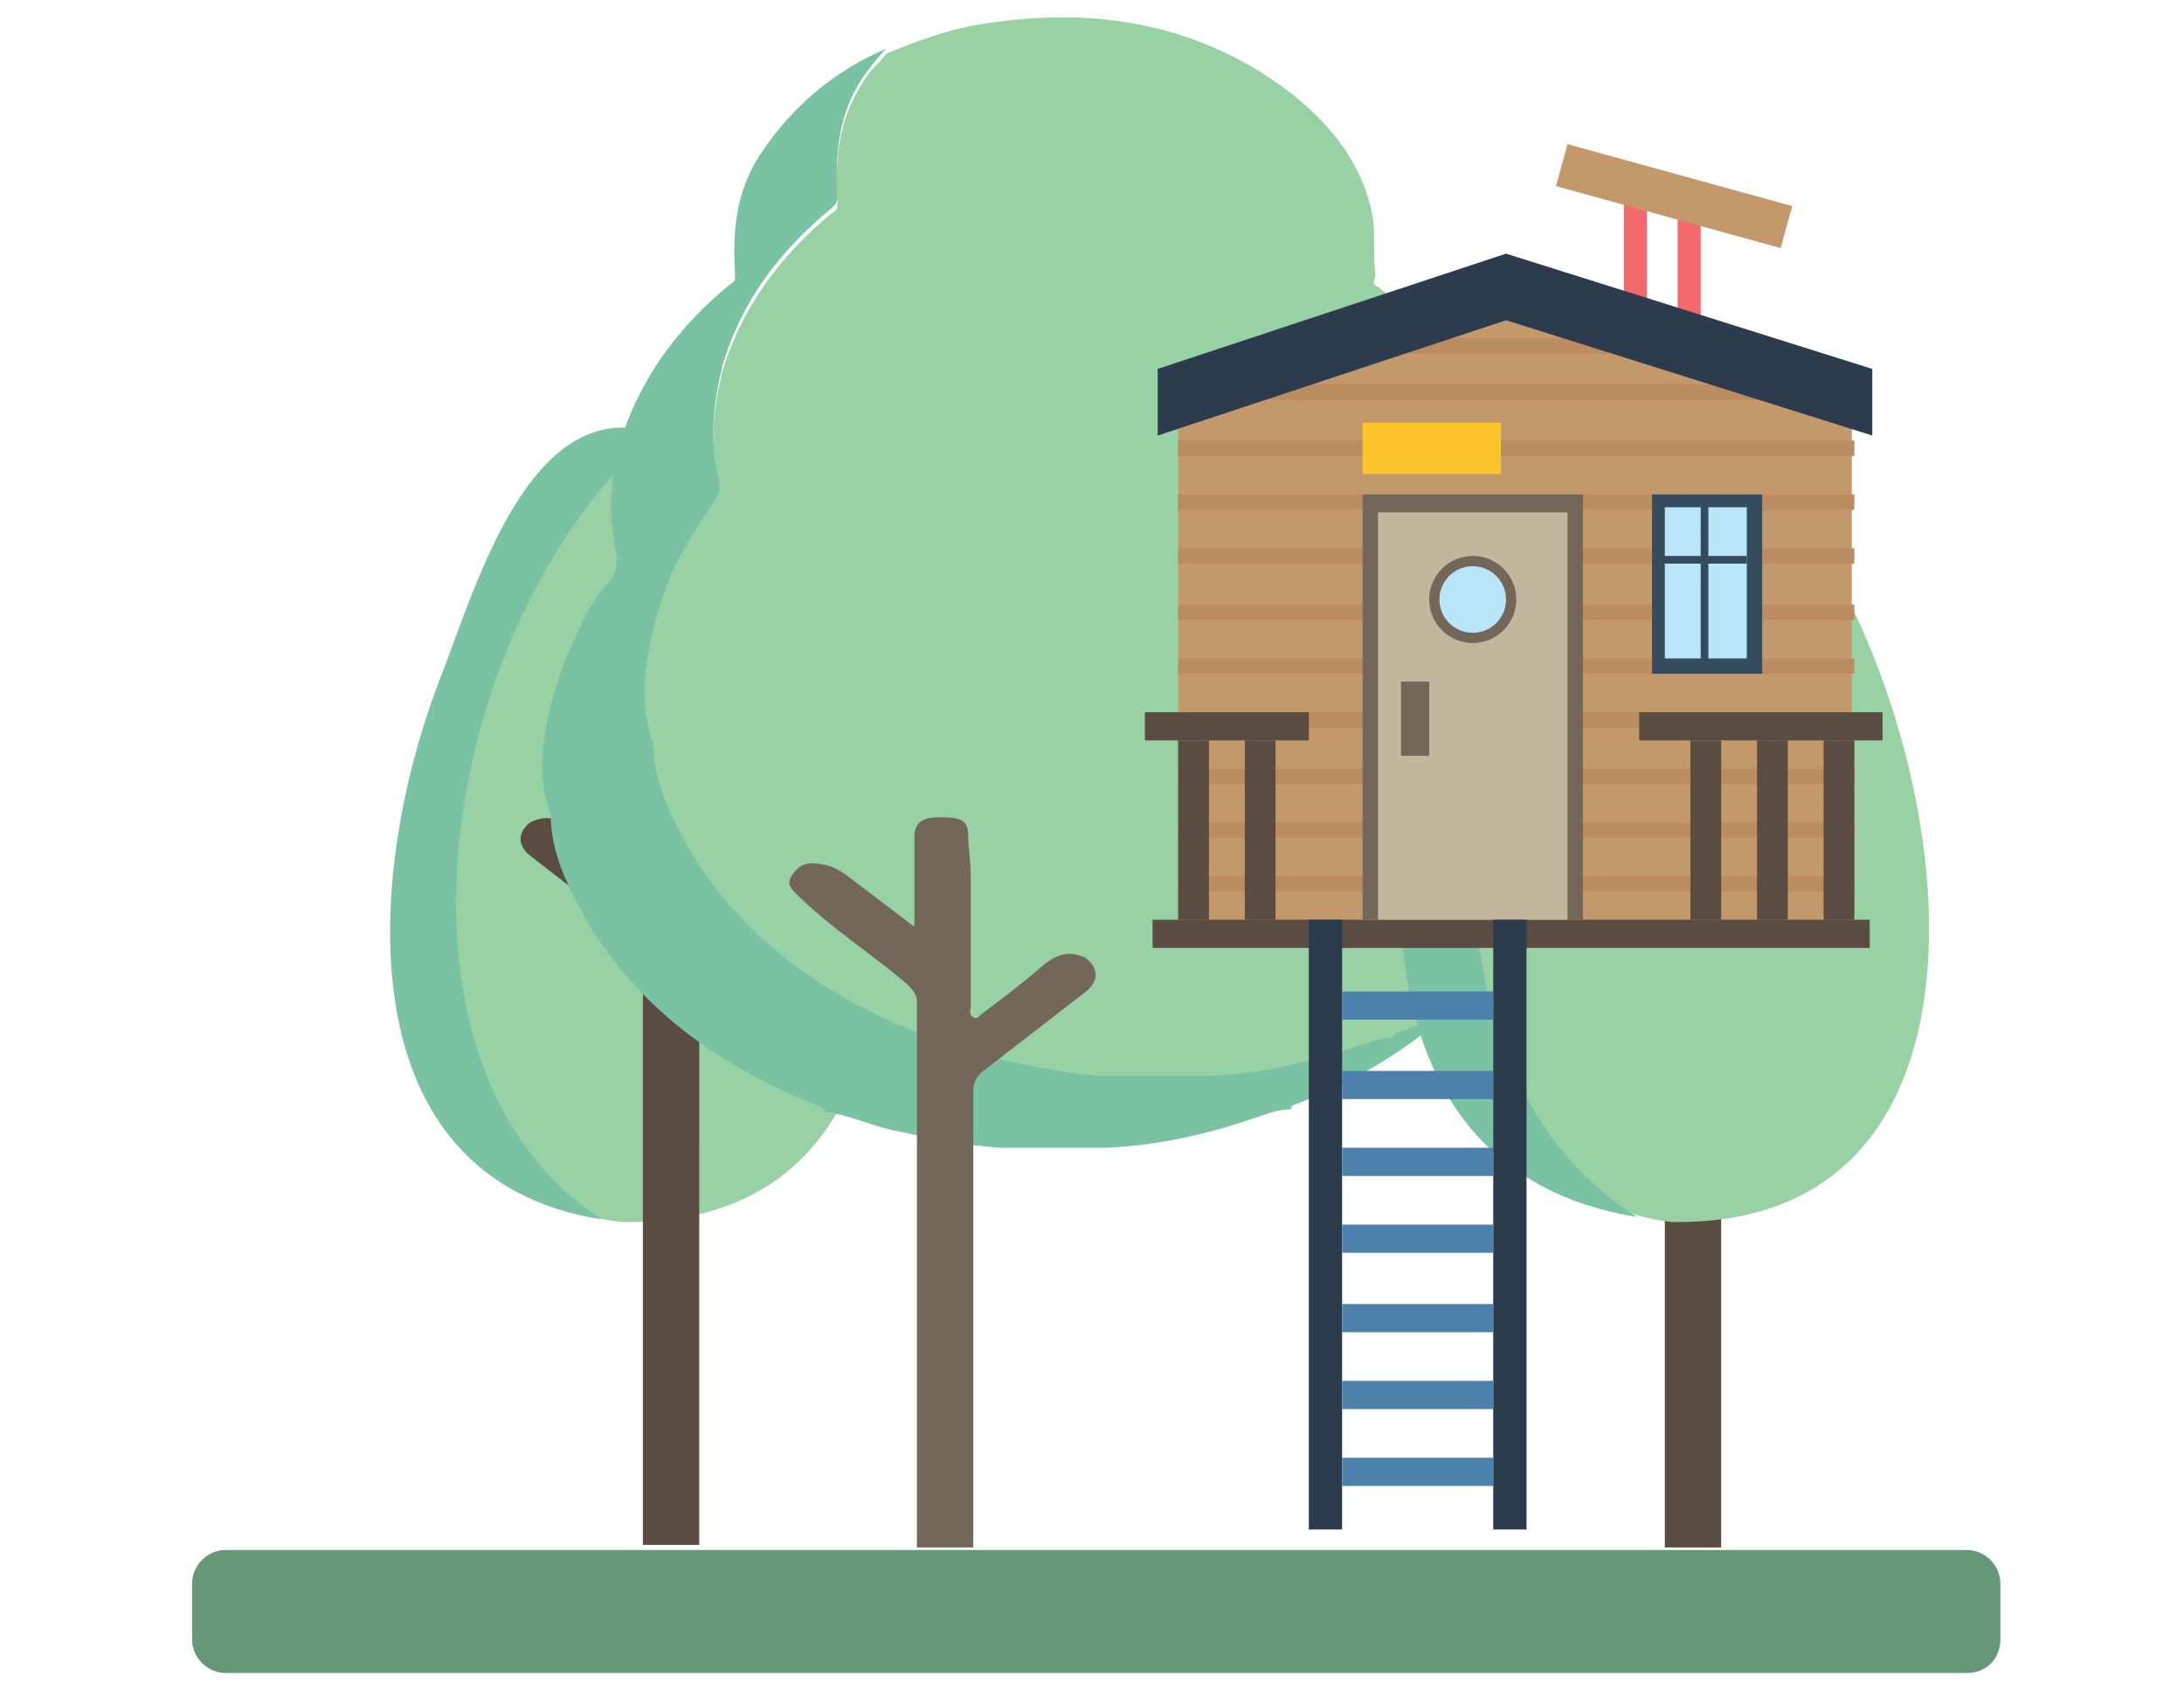 <?xml version="1.0" encoding="UTF-8"?><svg id="a" xmlns="http://www.w3.org/2000/svg" viewBox="0 0 85.27 65.7"><defs><style>.c{fill:#98d1a3;}.c,.d,.e,.f,.g,.h,.i,.j,.k,.l,.m,.n,.o,.p{stroke-width:0px;}.d{fill:#ba8c60;}.e{fill:#ffc42c;}.f{fill:#f26a6b;}.g{fill:#5a4b43;}.h{fill:#2c3b4e;}.i{fill:#4c81ab;}.j{fill:#669877;}.k{fill:#736759;}.l{fill:#7ac2a4;}.m{fill:#354b5e;}.n{fill:#c2b69c;}.o{fill:#c3996c;}.p{fill:#b9e5f9;}</style></defs><g id="b"><path class="g" d="m67.6,36.8c1.4-1.2,3-2.2,4.3-3.5.2-.2.4-.4.2-.7-.2-.3-.4-.5-.8-.5-.6,0-1,.2-1.4.5-.8.6-1.7,1.3-2.5,1.9q-.1.1-.1,0v-3.4c0-.6-.3-.8-1-.8-.8,0-1.1.1-1.1.7,0,.5-.1,1-.1,1.6v5.1c0,.1.1.3-.1.4-.1.1-.2,0-.3-.1-.8-.6-1.6-1.2-2.4-1.9-.6-.5-1.1-.6-1.7-.3-.5.4-.5.9,0,1.3,1.3,1,2.7,2.1,4,3.1.3.2.4.5.4.8v19.4h2.2v-23c-.1-.2.1-.4.4-.6Z"/><path class="j" d="m76.8,65.3H8.8c-.7,0-1.3-.6-1.3-1.3v-2.2c0-.7.6-1.3,1.3-1.3h68c.7,0,1.3.6,1.3,1.3v2.2c0,.7-.5,1.3-1.3,1.3Z"/><path class="c" d="m15.9,38.1c-.1-5.2,1.6-10.2,3.3-15,1-1.9,1.9-3.9,3.5-5.3.4-.4.9-.6,1.4-.9.8,0,1.6-.4,2.3.2,8,6.1,13.6,30.6-1.9,30.6h-.2c-4.7-.5-8.1-4.9-8.4-9.6Z"/><path class="l" d="m17.1,26.7c-2.8,7.4-3.7,19.3,6.4,20.9-9.3-6-6.2-23.6,2.1-30.7-5-1.6-7.1,6.3-8.5,9.8Z"/><path class="c" d="m56.9,38.1c-.1-5.2,1.6-10.2,3.3-15,1-1.9,1.9-3.9,3.5-5.3.4-.4.9-.6,1.4-.9.8,0,1.6-.4,2.3.2,8,6.1,13.6,30.6-1.9,30.6h-.2c-4.7-.5-8.2-4.9-8.4-9.6Z"/><path class="g" d="m27.3,44.5v-10.7c0-.3.2-.5.4-.7,1.4-1.2,3-2.2,4.3-3.5.2-.2.4-.4.2-.7s-.4-.5-.8-.5c-.6,0-1,.2-1.4.5-.8.6-1.7,1.3-2.5,1.9q-.1.1-.1,0v-3.4c0-.6-.3-.8-1-.8-.8,0-1.1.1-1.1.7,0,.5-.1,1-.1,1.6v5.1c0,.1.1.3-.1.4-.1.1-.2,0-.3-.1-.8-.6-1.6-1.2-2.4-1.9-.6-.5-1.1-.6-1.7-.3-.5.4-.5.9,0,1.3,1.3,1,2.7,2.1,4,3.1.3.2.4.5.4.8v23h2.2c0-3.9,0-11.7,0-15.8Z"/><path class="l" d="m54.4,40.3c-.4,0-.7.1-1,.2-2,.7-4,1.1-6.2,1.3h-4.2c-1.5,0-2.8-.4-4.2-.7-.9-.2-1.6-.6-2.6-.7,0-.2-.2-.2-.4-.3-4-1.6-7-3.9-8.8-7-.8-1.3-1.5-2.7-1.5-4.3-.3-.9-.4-1.7-.3-2.6.2-1.5.6-3,1.3-4.4.4-.7.8-1.4,1.3-2.1.4-.5.4-1,.2-1.5-.3-1.3-.1-2.6.2-3.9.7-2.4,2.1-4.4,4.3-6.2.1-.1.2-.2.2-.4-.1-1.6,0-3.2,1-4.7.3-.4.6-.8.9-1.1-2.1.9-3.7,2.3-4.9,4.1-1,1.5-1.1,3.1-1,4.7,0,.2,0,.3-.2.4-2.2,1.8-3.6,3.9-4.3,6.2-.3,1.3-.5,2.6-.2,3.9.1.5.2,1-.2,1.5-.6.6-1,1.4-1.3,2.1-.7,1.4-1.1,2.9-1.3,4.4-.1.9,0,1.8.3,2.6,0,1.5.7,2.9,1.5,4.3,1.9,3.1,4.8,5.4,8.8,7,.2.1.4.1.4.3.9.1,1.7.5,2.6.7,1.4.3,2.8.6,4.2.7h4.2c2.2-.1,4.2-.6,6.2-1.3.3-.1.6-.2,1-.2,0-.1.1-.2.2-.2,1.3-.5,2.5-1.1,3.6-1.8s2.1-1.5,3-2.4c-.8.5-1.7.9-2.6,1.2-.1,0-.1.1-.2.2Z"/><path class="c" d="m61.1,31.8c.2-1.1.2-2.3,0-3.4-.3-1.9-1-3.8-2.3-5.4-.4-.5-.5-1-.4-1.6.2-1.4.3-2.7-.4-4,0-.6-.2-1.1-.4-1.6-.8-1.7-2.1-3.3-3.8-4.6-.3-.1-.1-.3-.1-.5-.1-.7,0-1.4-.1-2.2-.4-2.3-2-4.2-4.4-5.7-3.1-1.9-6.6-2.5-10.6-1.9-1.5.2-2.8.7-4,1.2-.3.4-.7.7-.9,1.1-1,1.5-1.1,3.1-1,4.7,0,.2,0,.3-.2.4-2.2,1.8-3.6,3.9-4.3,6.2-.3,1.3-.5,2.6-.2,3.9.1.5.2,1-.2,1.5-.6.6-1,1.4-1.3,2.1-.7,1.4-1.1,2.9-1.3,4.4-.1.9,0,1.8.3,2.6,0,1.5.7,2.9,1.5,4.3,1.9,3.1,4.8,5.4,8.8,7,.2.1.4.1.4.3.9.1,1.7.5,2.6.7,1.4.3,2.8.6,4.2.7h4.2c2.2-.1,4.2-.6,6.2-1.3.3-.1.6-.2,1-.2,0-.1.1-.2.2-.2.9-.3,1.8-.8,2.6-1.2.8-.8,1.5-1.6,2.1-2.5,1-1.7,1.4-3.2,1.8-4.8Z"/><path class="k" d="m35.8,49.8v-10.7c0-.3-.2-.5-.4-.7-1.4-1.2-3-2.2-4.3-3.5-.2-.2-.4-.4-.2-.7.2-.3.4-.5.8-.5.6,0,1,.2,1.4.5.8.6,1.7,1.3,2.5,1.9q.1.1.1,0v-3.4c0-.6.3-.8,1-.8.8,0,1.1.1,1.1.7,0,.5.1,1,.1,1.6v5.1c0,.1-.1.3.1.4.1.1.2,0,.3-.1.8-.6,1.6-1.2,2.4-1.9.6-.5,1.1-.6,1.7-.3.5.4.5.9,0,1.3-1.3,1-2.7,2.1-4,3.1-.3.2-.4.5-.4.8v17.8h-2.2c0-3.5,0-7.1,0-10.6Z"/><rect class="f" x="63.4" y="6.6" width=".9" height="5.6"/><rect class="f" x="65.5" y="8.3" width=".9" height="5.6"/><path class="l" d="m56.8,24.3c-3.2,8.2-4.1,21.4,7.1,23.2-10.4-6.6-6.9-26.2,2.3-34.1-5.6-1.7-7.9,7-9.4,10.9Z"/><polygon class="o" points="72.3 36.6 46 36.6 46 15.5 59.2 11.3 72.3 15.5 72.3 36.6"/><rect class="d" x="46" y="34.2" width="26.4" height=".6"/><rect class="d" x="46" y="32.1" width="26.4" height=".6"/><rect class="d" x="46" y="30" width="26.4" height=".6"/><rect class="d" x="46" y="27.8" width="26.4" height=".6"/><rect class="d" x="46" y="25.7" width="26.4" height=".6"/><rect class="d" x="46" y="23.6" width="26.4" height=".6"/><rect class="d" x="46" y="21.4" width="26.4" height=".6"/><rect class="d" x="46" y="19.3" width="26.4" height=".6"/><rect class="d" x="46" y="17.2" width="26.4" height=".6"/><rect class="d" x="46" y="15" width="26.4" height=".6"/><rect class="d" x="51.8" y="13.2" width="14.2" height=".6"/><polygon class="h" points="58.8 9.9 45.2 14.4 45.2 17 58.8 12.5 73.1 17 73.1 14.4 58.8 9.9"/><rect class="g" x="45" y="35.9" width="28" height="1.1"/><rect class="g" x="44.7" y="27.8" width="6.4" height="1.1"/><rect class="g" x="46" y="28.9" width="1.2" height="7"/><rect class="g" x="48.6" y="28.9" width="1.2" height="7"/><rect class="g" x="64" y="27.8" width="9.5" height="1.1"/><rect class="g" x="66" y="28.9" width="1.2" height="7"/><rect class="g" x="68.6" y="28.9" width="1.2" height="7"/><rect class="g" x="71.2" y="28.9" width="1.2" height="7"/><rect class="k" x="53.2" y="19.3" width="8.6" height="16.6"/><rect class="n" x="53.8" y="20" width="7.4" height="15.9"/><rect class="m" x="64.5" y="19.3" width="4.3" height="7"/><rect class="p" x="65" y="19.8" width="3.2" height="5.9"/><rect class="m" x="66.4" y="19.6" width=".3" height="6.6"/><rect class="k" x="54.7" y="26.6" width="1.1" height="2.9"/><rect class="h" x="51.1" y="35.9" width="1.3" height="23.8"/><rect class="h" x="58.3" y="35.9" width="1.3" height="23.8"/><rect class="i" x="52.4" y="56.9" width="5.9" height="1.1"/><rect class="i" x="52.4" y="53.9" width="5.9" height="1.1"/><rect class="i" x="52.4" y="50.9" width="5.9" height="1.1"/><rect class="i" x="52.4" y="47.8" width="5.9" height="1.1"/><rect class="i" x="52.4" y="44.8" width="5.9" height="1.1"/><rect class="i" x="52.4" y="41.8" width="5.9" height="1.1"/><rect class="i" x="52.4" y="38.7" width="5.9" height="1.1"/><rect class="e" x="53.2" y="16.5" width="5.4" height="2"/><circle class="k" cx="57.5" cy="23.4" r="1.7"/><circle class="p" cx="57.5" cy="23.4" r="1.3"/><rect class="m" x="64.9" y="21.7" width="3.3" height=".3"/><rect class="o" x="64.51" y="3.11" width="1.7" height="9.1" transform="translate(40.61 68.63) rotate(-74.59)"/></g></svg>